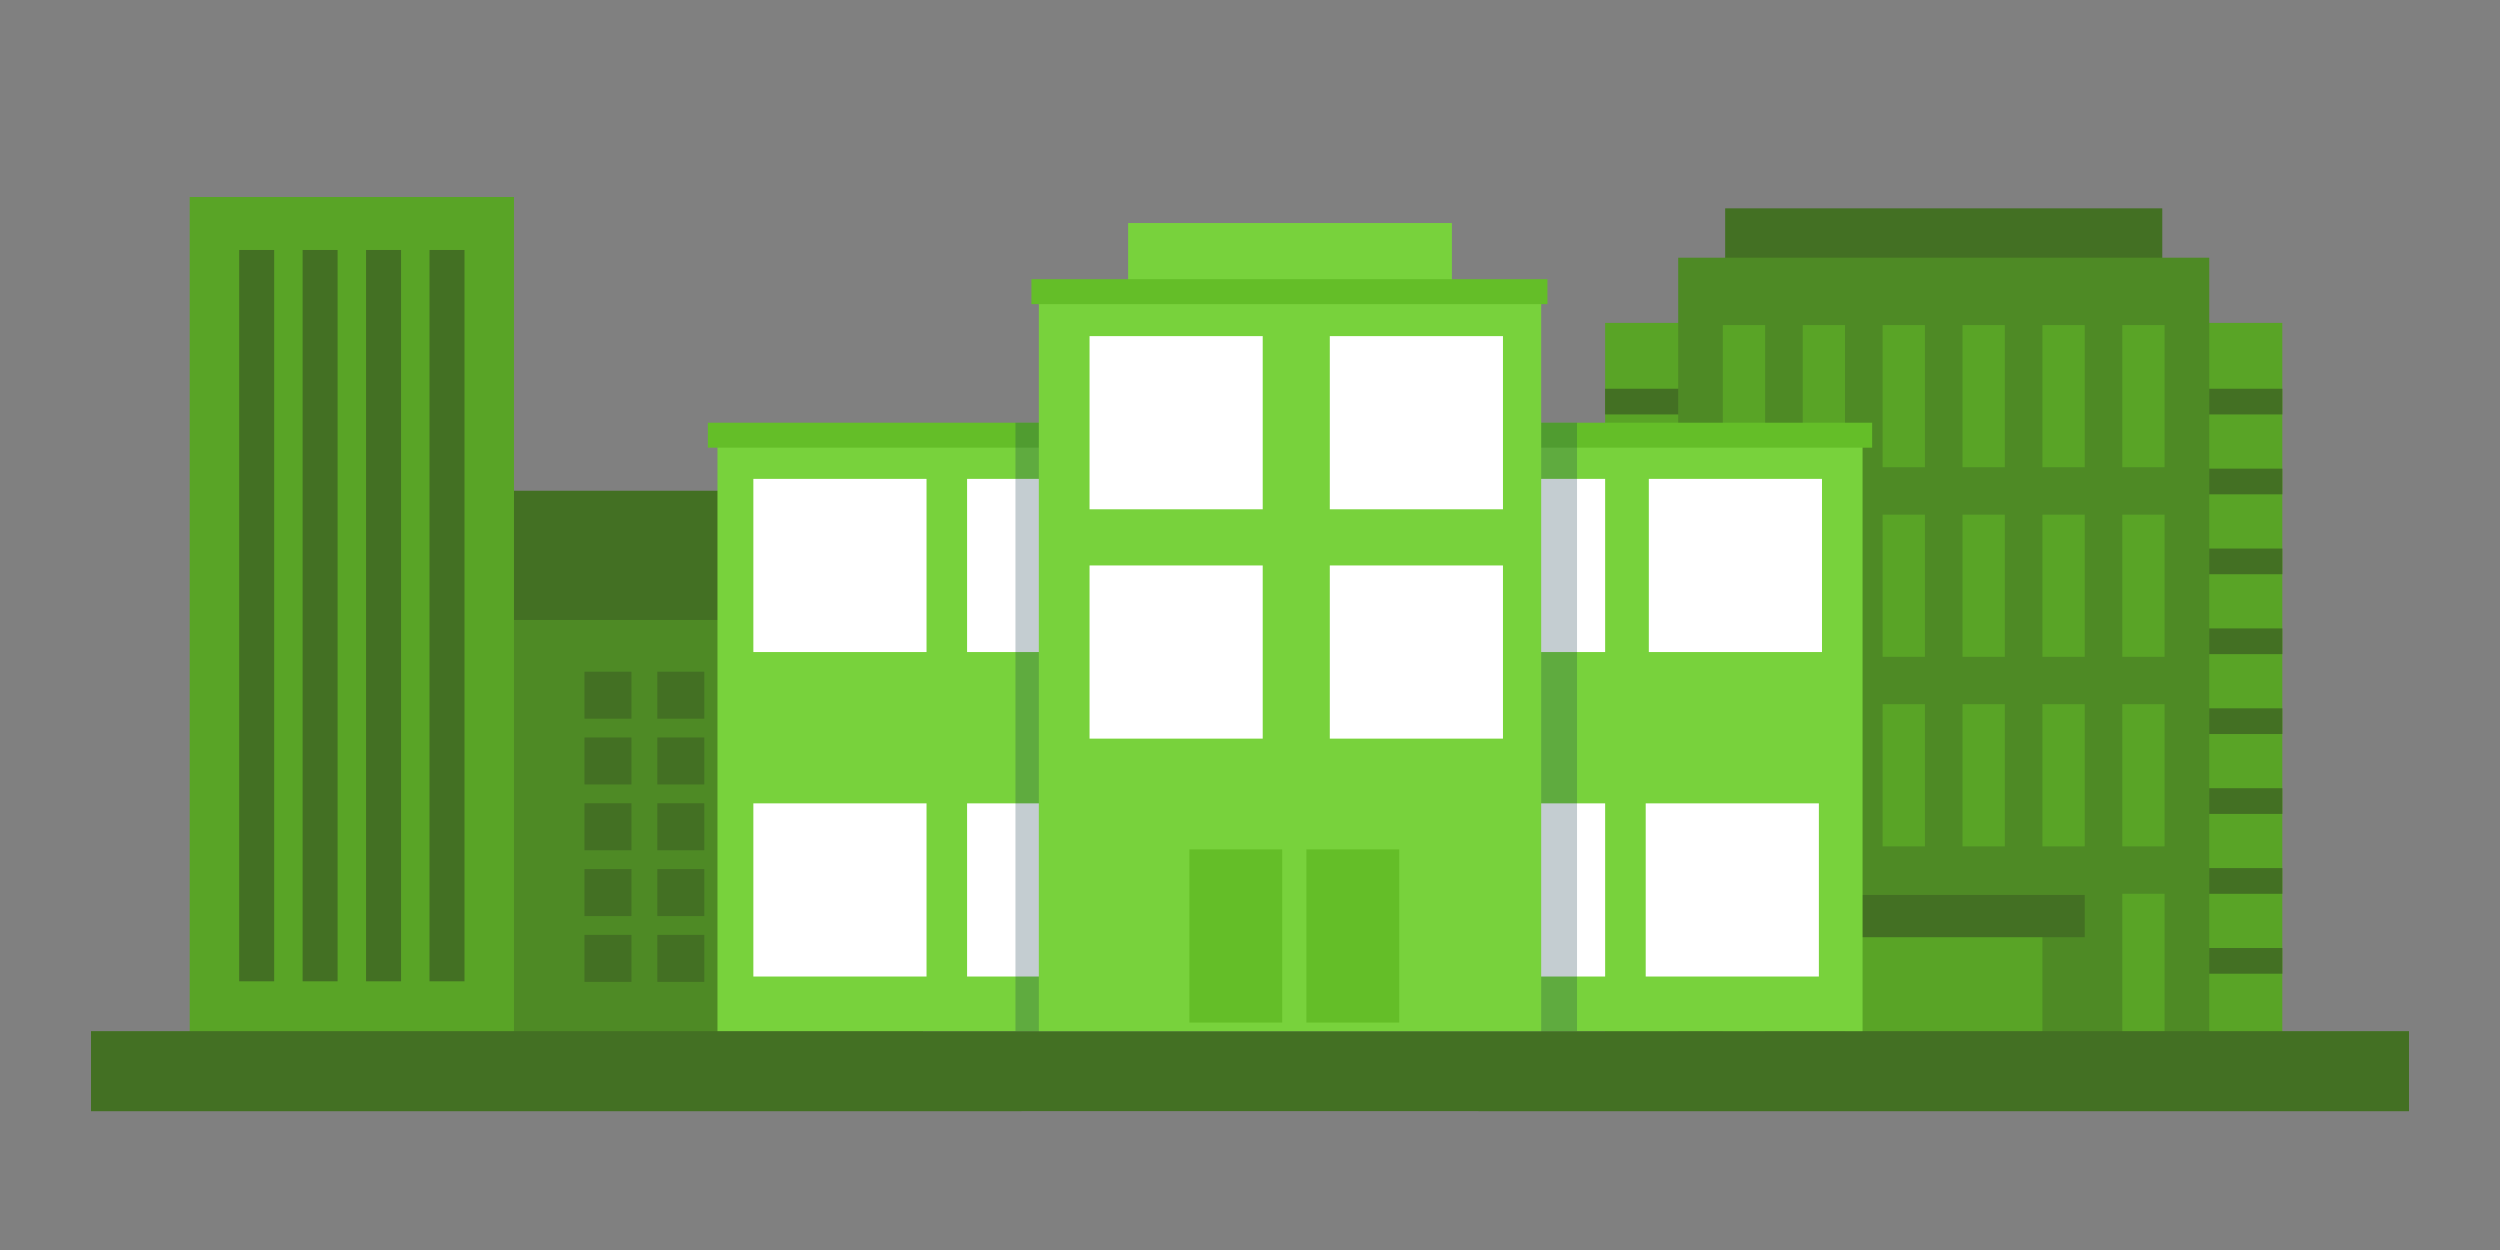 <?xml version="1.0" encoding="utf-8"?>
<svg version="1.1" xmlns="http://www.w3.org/2000/svg" xmlns:xlink="http://www.w3.org/1999/xlink" x="0px" y="0px" viewBox="0 0 180 90" width="180px" height="90px" style="enable-background:new 0 0 180 90;" xml:space="preserve">
<rect x="0" y="0" width="180" height="90" fill="#808080" stroke="none"/>
<style type="text/css">
	.st1{display:inline;fill:#E1F0FA;}
	.st4{display:inline;fill:#64BE28;}
	.st5{display:inline;fill:#59A426;}
	.st6{display:inline;fill:#4E8A25;}
	.st7{display:inline;fill:#437023;}
	.st9{fill:none;stroke:#454C53;stroke-width:0.507;stroke-miterlimit:10;}
	.st10{fill:#59A426;}
	.st11{fill:#4E8A25;}
	.st12{fill:#437023;}
	.st13{fill:#78D23C;}
	.st14{fill:#64BE28;}
	.st15{fill:#FFFFFF;}
	.st16{opacity:0.25;}
	.st17{clip-path:url(#SVGID_2_);fill:#143746;}
</style>
<g id="verbind">
	<g>
	<line class="st9" x1="65.374" y1="33.472" x2="65.374" y2="36.518"></line>
	<polygon class="st10" points="37.006,36.01 37.006,14.184 13.657,14.184 13.657,76.109 66.446,76.109 66.446,36.01 "></polygon>
	<rect x="37.006" y="36.01" class="st11" width="29.439" height="40.098"></rect>
	<rect x="37.007" y="35.333" class="st12" width="31.131" height="9.305"></rect>
	<rect x="30.924" y="17.999" class="st12" width="2.52" height="52.655"></rect>
	<rect x="26.356" y="17.999" class="st12" width="2.52" height="52.655"></rect>
	<rect x="21.788" y="17.999" class="st12" width="2.52" height="52.655"></rect>
	<rect x="17.22" y="17.999" class="st12" width="2.52" height="52.655"></rect>
	<rect x="42.082" y="48.362" class="st12" width="3.384" height="3.384"></rect>
	<rect x="47.327" y="48.362" class="st12" width="3.383" height="3.384"></rect>
	<rect x="52.572" y="48.362" class="st12" width="3.384" height="3.384"></rect>
	<rect x="57.817" y="48.362" class="st12" width="3.384" height="3.384"></rect>
	<rect x="63.062" y="48.362" class="st12" width="3.384" height="3.384"></rect>
	<rect x="42.082" y="53.098" class="st12" width="3.384" height="3.384"></rect>
	<rect x="47.327" y="53.098" class="st12" width="3.383" height="3.384"></rect>
	<rect x="52.572" y="53.098" class="st12" width="3.384" height="3.384"></rect>
	<rect x="57.817" y="53.098" class="st12" width="3.384" height="3.384"></rect>
	<rect x="63.062" y="53.098" class="st12" width="3.384" height="3.384"></rect>
	<rect x="42.082" y="57.836" class="st12" width="3.384" height="3.384"></rect>
	<rect x="47.327" y="57.836" class="st12" width="3.383" height="3.384"></rect>
	<rect x="52.572" y="57.836" class="st12" width="3.384" height="3.384"></rect>
	<rect x="57.817" y="57.836" class="st12" width="3.384" height="3.384"></rect>
	<rect x="63.062" y="57.836" class="st12" width="3.384" height="3.384"></rect>
	<rect x="42.082" y="62.573" class="st12" width="3.384" height="3.384"></rect>
	<rect x="47.327" y="62.573" class="st12" width="3.383" height="3.384"></rect>
	<rect x="52.572" y="62.573" class="st12" width="3.384" height="3.384"></rect>
	<rect x="57.817" y="62.573" class="st12" width="3.384" height="3.384"></rect>
	<rect x="63.062" y="62.573" class="st12" width="3.384" height="3.384"></rect>
	<rect x="42.082" y="67.311" class="st12" width="3.384" height="3.384"></rect>
	<rect x="47.327" y="67.311" class="st12" width="3.383" height="3.384"></rect>
	<rect x="52.572" y="67.311" class="st12" width="3.384" height="3.384"></rect>
	<rect x="57.817" y="67.311" class="st12" width="3.384" height="3.384"></rect>
	<rect x="63.062" y="67.311" class="st12" width="3.384" height="3.384"></rect>
	<rect x="6.552" y="74.586" class="st12" width="67" height="5.414"></rect>
	</g>
	<g>
	<rect x="115.569" y="23.249" class="st10" width="48.758" height="52.69"></rect>
	<rect x="115.569" y="27.989" class="st12" width="48.758" height="1.85"></rect>
	<rect x="115.569" y="33.742" class="st12" width="48.758" height="1.85"></rect>
	<rect x="115.569" y="39.495" class="st12" width="48.758" height="1.85"></rect>
	<rect x="115.569" y="45.247" class="st12" width="48.758" height="1.85"></rect>
	<rect x="115.569" y="51" class="st12" width="48.758" height="1.85"></rect>
	<rect x="115.569" y="56.752" class="st12" width="48.758" height="1.85"></rect>
	<rect x="115.569" y="62.504" class="st12" width="48.758" height="1.85"></rect>
	<rect x="115.569" y="68.257" class="st12" width="48.758" height="1.85"></rect>
	<rect x="124.212" y="15.001" class="st12" width="31.472" height="47.232"></rect>
	<rect x="120.83" y="18.554" class="st11" width="38.237" height="57.385"></rect>
	<rect x="124.044" y="23.406" class="st10" width="3.046" height="10.236"></rect>
	<rect x="129.797" y="23.406" class="st10" width="3.045" height="10.236"></rect>
	<rect x="135.549" y="23.406" class="st10" width="3.045" height="10.236"></rect>
	<rect x="141.302" y="23.406" class="st10" width="3.045" height="10.236"></rect>
	<rect x="147.054" y="23.406" class="st10" width="3.045" height="10.236"></rect>
	<rect x="152.806" y="23.406" class="st10" width="3.045" height="10.236"></rect>
	<rect x="124.044" y="37.054" class="st10" width="3.046" height="10.236"></rect>
	<rect x="129.797" y="37.054" class="st10" width="3.045" height="10.236"></rect>
	<rect x="135.549" y="37.054" class="st10" width="3.045" height="10.236"></rect>
	<rect x="141.302" y="37.054" class="st10" width="3.045" height="10.236"></rect>
	<rect x="147.054" y="37.054" class="st10" width="3.045" height="10.236"></rect>
	<rect x="152.806" y="37.054" class="st10" width="3.045" height="10.236"></rect>
	<rect x="124.044" y="50.702" class="st10" width="3.046" height="10.236"></rect>
	<rect x="129.797" y="50.702" class="st10" width="3.045" height="10.236"></rect>
	<rect x="135.549" y="50.702" class="st10" width="3.045" height="10.236"></rect>
	<rect x="141.302" y="50.702" class="st10" width="3.045" height="10.236"></rect>
	<rect x="147.054" y="50.702" class="st10" width="3.045" height="10.236"></rect>
	<rect x="152.806" y="50.702" class="st10" width="3.045" height="10.236"></rect>
	<rect x="124.044" y="64.35" class="st10" width="3.046" height="10.236"></rect>
	<rect x="132.842" y="66.465" class="st10" width="14.212" height="8.121"></rect>
	<rect x="129.797" y="64.434" class="st12" width="20.303" height="3.045"></rect>
	<rect x="152.806" y="64.35" class="st10" width="3.045" height="10.236"></rect>
	<rect x="106.448" y="74.586" class="st12" width="67" height="5.414"></rect>
	</g>
	<g>
	<rect x="6.552" y="74.242" class="st12" width="166.896" height="5.758"></rect>
	<rect x="51.658" y="31.333" class="st13" width="82.446" height="42.908"></rect>
	<rect x="89.535" y="26.953" class="st14" width="6.691" height="3.482"></rect>
	<rect x="54.242" y="34.479" class="st15" width="12.468" height="12.468"></rect>
	<rect x="69.63" y="34.479" class="st15" width="12.468" height="12.468"></rect>
	<rect x="54.242" y="57.842" class="st15" width="12.468" height="12.468"></rect>
	<rect x="69.63" y="57.842" class="st15" width="12.468" height="12.468"></rect>
	<rect x="103.102" y="57.842" class="st15" width="12.468" height="12.468"></rect>
	<rect x="118.491" y="57.842" class="st15" width="12.468" height="12.468"></rect>
	<rect x="103.102" y="34.479" class="st15" width="12.468" height="12.468"></rect>
	<rect x="118.715" y="34.479" class="st15" width="12.468" height="12.468"></rect>
	<rect x="50.966" y="30.435" class="st14" width="83.83" height="1.797"></rect>
	<rect x="81.226" y="16.058" class="st13" width="23.31" height="12.131"></rect>
	<g class="st16">
	<g>
	<defs>
	<rect id="SVGID_1_" x="73.111" y="30.435" width="40.435" height="43.806"></rect>
	</defs>
	<clipPath id="SVGID_2_">
	<use xlink:href="#SVGID_1_" style="overflow:visible;"/>
	</clipPath>
	<rect x="73.112" y="30.435" class="st17" width="40.437" height="43.806"></rect>
	</g>
	</g>
	<rect x="74.796" y="20.999" class="st13" width="36.169" height="53.242"></rect>
	<rect x="74.263" y="20.101" class="st14" width="37.152" height="1.797"></rect>
	<rect x="78.447" y="24.201" class="st15" width="12.468" height="12.468"></rect>
	<rect x="95.745" y="24.201" class="st15" width="12.468" height="12.468"></rect>
	<rect x="78.447" y="40.713" class="st15" width="12.468" height="12.468"></rect>
	<rect x="95.745" y="40.713" class="st15" width="12.468" height="12.468"></rect>
	<rect x="85.636" y="61.156" class="st14" width="6.683" height="12.468"></rect>
	<rect x="94.061" y="61.156" class="st14" width="6.683" height="12.468"></rect>
	</g>
</g>
</svg>
